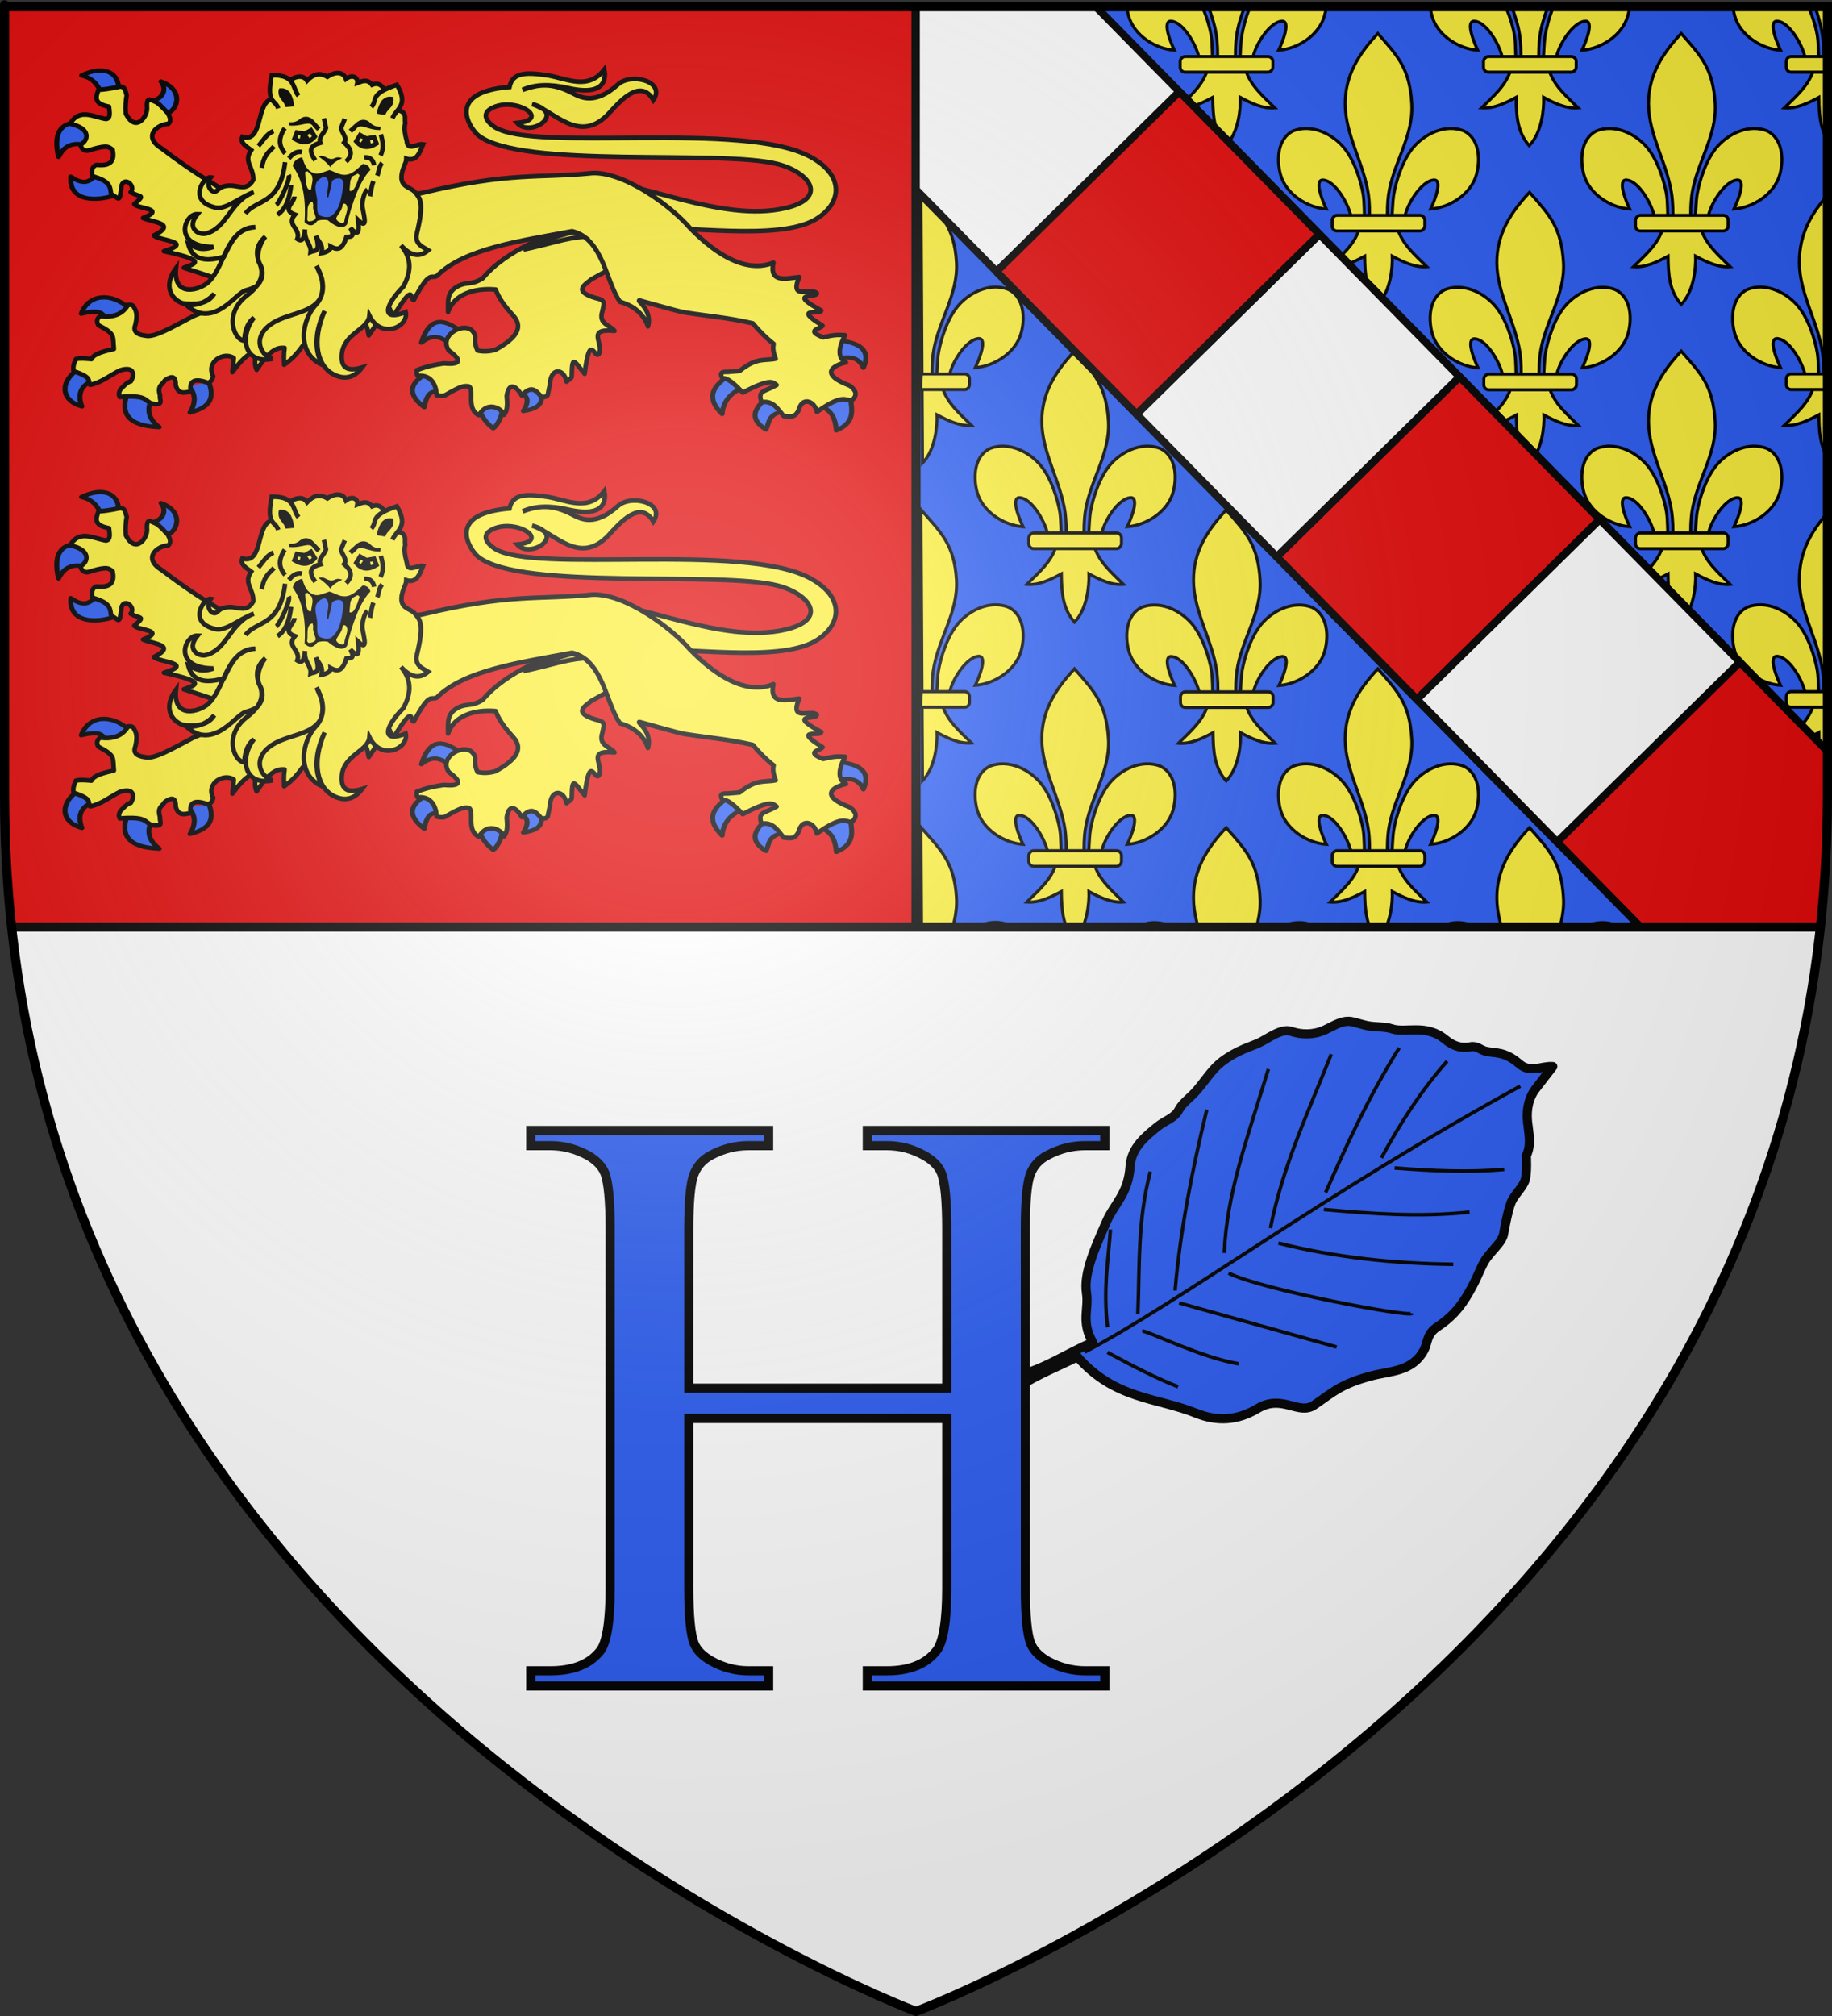 <?xml version="1.0" encoding="UTF-8" standalone="no"?>
<svg
   xmlns:dc="http://purl.org/dc/elements/1.1/"
   xmlns:cc="http://creativecommons.org/ns#"
   xmlns:rdf="http://www.w3.org/1999/02/22-rdf-syntax-ns#"
   xmlns:svg="http://www.w3.org/2000/svg"
   xmlns="http://www.w3.org/2000/svg"
   xmlns:xlink="http://www.w3.org/1999/xlink"
   xmlns:sodipodi="http://sodipodi.sourceforge.net/DTD/sodipodi-0.dtd"
   xmlns:inkscape="http://www.inkscape.org/namespaces/inkscape"
   height="660"
   width="600"
   version="1.0"
   id="svg2"
   sodipodi:version="0.32"
   inkscape:version="0.46"
   sodipodi:docname="Blason ville fr Hébécourt (Eure).svg"
   sodipodi:docbase="D:\Mes documents\Renaud-Notre Lapin"
   inkscape:export-filename="/Users/olivier/Desktop/Blason Rouge/Blason_Vide_3D.png"
   inkscape:export-xdpi="144"
   inkscape:export-ydpi="144"
   inkscape:output_extension="org.inkscape.output.svg.inkscape">
  <rect width="100%" height="100%" fill="#333333" stroke="none"/>
  <sodipodi:namedview
     inkscape:window-height="975"
     inkscape:window-width="1280"
     inkscape:pageshadow="2"
     inkscape:pageopacity="0.0"
     guidetolerance="10.0"
     gridtolerance="10.0"
     objecttolerance="10.0"
     borderopacity="1.0"
     bordercolor="#666666"
     pagecolor="#ffffff"
     id="base"
     showgrid="false"
     height="660px"
     inkscape:zoom="1.1590904"
     inkscape:cx="300.00013"
     inkscape:cy="330.00014"
     inkscape:window-x="-4"
     inkscape:window-y="-4"
     inkscape:current-layer="layer3"
     inkscape:object-nodes="true"
     inkscape:object-paths="false" />
  <desc
     id="desc4">Flag of Canton of Valais (Wallis)</desc>
  <defs
     id="defs6">
    <linearGradient
       id="linearGradient2893">
      <stop
         style="stop-color:white;stop-opacity:0.314;"
         offset="0"
         id="stop2895" />
      <stop
         id="stop2897"
         offset="0.19"
         style="stop-color:white;stop-opacity:0.251;" />
      <stop
         style="stop-color:#6b6b6b;stop-opacity:0.125;"
         offset="0.6"
         id="stop2901" />
      <stop
         style="stop-color:black;stop-opacity:0.125;"
         offset="1"
         id="stop2899" />
    </linearGradient>
    <radialGradient
       inkscape:collect="always"
       xlink:href="#linearGradient2893"
       id="radialGradient3163"
       gradientUnits="userSpaceOnUse"
       gradientTransform="matrix(1.353,0,0,1.349,-77.629,-85.747)"
       cx="221.445"
       cy="226.331"
       fx="221.445"
       fy="226.331"
       r="300" />
    <g
       id="s-4">
      <g
         id="c-6">
        <path
           transform="matrix(0.951,0.309,-0.309,0.951,0,-1)"
           d="M 0,0 L 0,1 L 0.5,1 L 0,0 z"
           id="t-0" />
        <use
           height="540"
           width="810"
           y="0"
           x="0"
           id="use2144-7"
           transform="scale(-1,1)"
           xlink:href="#t-0" />
      </g>
      <g
         id="a-1">
        <use
           height="540"
           width="810"
           y="0"
           x="0"
           id="use2147-7"
           transform="matrix(0.309,0.951,-0.951,0.309,0,0)"
           xlink:href="#c-6" />
        <use
           height="540"
           width="810"
           y="0"
           x="0"
           id="use2149-7"
           transform="matrix(-0.809,0.588,-0.588,-0.809,0,0)"
           xlink:href="#c-6" />
      </g>
      <use
         height="540"
         width="810"
         y="0"
         x="0"
         id="use2151-7"
         transform="scale(-1,1)"
         xlink:href="#a-1" />
    </g>
    <g
       id="f">
      <rect
         id="rect1964"
         style="fill:#28166f"
         y="-30"
         x="-50"
         height="60"
         width="100" />
      <g
         id="g1966"
         style="fill:#ffffff"
         transform="translate(0,-20)">
        <path
           id="path1968"
           d="M -1.212,27.818 C -1.212,22.175 -2.091,20.471 -4.542,13.98 C -5.709,10.888 -5.024,7.103 -2.858,3.601 C -2.082,2.346 -1.114,1.214 0,0 C 1.114,1.214 2.082,2.346 2.858,3.601 C 5.024,7.103 5.709,10.888 4.542,13.98 C 2.091,20.471 1.212,22.175 1.212,27.818 L -1.212,27.818 z" />
        <path
           id="rwi"
           d="M 2.922,27.672 C 2.922,21.721 5.239,17.829 8.501,16.66 C 9.949,16.141 11.808,16.387 13.519,18.107 C 15.638,20.236 16.255,26.1 10.036,27.228 C 10.694,26.272 10.655,24.147 9.322,23.441 C 8.331,22.916 7.209,23.188 6.646,23.564 C 5.822,24.116 4.917,25.67 4.967,27.672 L 2.922,27.672 z" />
        <path
           id="path1971"
           d="M 1.777,30.183 C 1.79,32.191 2.795,33.518 4.516,34.257 C 4.295,34.955 3.257,36.378 1.831,36.281 C 1.55,37.787 1.282,38.632 0,40 C -1.282,38.632 -1.55,37.787 -1.831,36.281 C -3.257,36.378 -4.295,34.955 -4.516,34.257 C -2.795,33.518 -1.79,32.191 -1.777,30.183 L 1.777,30.183 z" />
        <use
           xlink:href="#rwi"
           height="400"
           width="800"
           y="0"
           x="0"
           id="use1973"
           transform="scale(-1,1)" />
        <rect
           id="rect1975"
           y="27.331"
           x="-7.923"
           height="3.218"
           width="15.846" />
      </g>
    </g>
    <g
       id="s">
      <g
         id="c">
        <path
           transform="matrix(0.951,0.309,-0.309,0.951,0,-1)"
           d="M 0,0 L 0,1 L 0.5,1 L 0,0 z"
           id="t" />
        <use
           height="540"
           width="810"
           y="0"
           x="0"
           id="use2144"
           transform="scale(-1,1)"
           xlink:href="#t" />
      </g>
      <g
         id="a">
        <use
           height="540"
           width="810"
           y="0"
           x="0"
           id="use2147"
           transform="matrix(0.309,0.951,-0.951,0.309,0,0)"
           xlink:href="#c" />
        <use
           height="540"
           width="810"
           y="0"
           x="0"
           id="use2149"
           transform="matrix(-0.809,0.588,-0.588,-0.809,0,0)"
           xlink:href="#c" />
      </g>
      <use
         height="540"
         width="810"
         y="0"
         x="0"
         id="use2151"
         transform="scale(-1,1)"
         xlink:href="#a" />
    </g>
    <g
       id="s-5">
      <g
         id="c-7">
        <path
           transform="matrix(0.951,0.309,-0.309,0.951,0,-1)"
           d="M 0,0 L 0,1 L 0.5,1 L 0,0 z"
           id="t-6" />
        <use
           height="540"
           width="810"
           y="0"
           x="0"
           id="use2144-1"
           transform="scale(-1,1)"
           xlink:href="#t-6" />
      </g>
      <g
         id="a-8">
        <use
           height="540"
           width="810"
           y="0"
           x="0"
           id="use2147-9"
           transform="matrix(0.309,0.951,-0.951,0.309,0,0)"
           xlink:href="#c-7" />
        <use
           height="540"
           width="810"
           y="0"
           x="0"
           id="use2149-2"
           transform="matrix(-0.809,0.588,-0.588,-0.809,0,0)"
           xlink:href="#c-7" />
      </g>
      <use
         height="540"
         width="810"
         y="0"
         x="0"
         id="use2151-79"
         transform="scale(-1,1)"
         xlink:href="#a-8" />
    </g>
    <radialGradient
       inkscape:collect="always"
       xlink:href="#linearGradient2893"
       id="radialGradient14227"
       gradientUnits="userSpaceOnUse"
       gradientTransform="matrix(1.353,0,0,1.349,-77.629,-85.747)"
       cx="221.445"
       cy="226.331"
       fx="221.445"
       fy="226.331"
       r="300" />
  </defs>
  <g
     inkscape:groupmode="layer"
     id="layer3"
     inkscape:label="Fond écu"
     style="display:inline">
    <g
       id="g3714"
       transform="translate(212.95,-619.159)" />
    <g
       id="layer9"
       inkscape:label="Fond d'écu"
       transform="translate(212.95,-619.159)">
      <g
         transform="matrix(2,0,0,2,-732.892,-1853.188)"
         inkscape:label="Meubles"
         id="g2807" />
      <g
         transform="matrix(2,0,0,2,1696.976,-413.55)"
         inkscape:label="Meubles"
         id="g4626" />
      <g
         id="g5271"
         inkscape:label="Meubles"
         transform="matrix(2,0,0,2,-732.892,-453.188)" />
      <g
         id="g5273"
         inkscape:label="Reflet final"
         transform="matrix(2,0,0,2,-732.892,-453.188)" />
      <g
         id="g5275"
         inkscape:label="Contour final"
         transform="matrix(2,0,0,2,-732.892,-453.188)" />
    </g>
    <g
       id="layer6"
       inkscape:label="Reflet final"
       transform="translate(212.95,-619.159)" />
    <g
       id="layer5"
       inkscape:label="Contour final"
       transform="translate(212.95,-619.159)" />
    <path
       style="opacity:1;fill:#e20909;fill-opacity:1;stroke:none;stroke-width:3;stroke-linejoin:round;stroke-miterlimit:4;stroke-dasharray:none;stroke-opacity:1"
       d="M 1.5 2.188 L 1.5 260.719 C 1.5 275.434 2.305 289.694 3.812 303.5 L 300 303.5 L 300 2.188 L 1.5 2.188 z "
       id="rect2821" />
    <path
       id="path2832"
       d="M 598.5,2.187 L 598.5,260.719 C 598.5,275.434 597.695,289.694 596.188,303.5 L 300,303.5 L 300,2.187 L 598.5,2.187 z"
       style="opacity:1;fill:#2b5df2;fill-opacity:1;stroke:none;stroke-width:3;stroke-linejoin:round;stroke-miterlimit:4;stroke-dasharray:none;stroke-opacity:1" />
    <g
       id="g14635">
      <path
         sodipodi:nodetypes="cssssccscsscccccc"
         id="path3875"
         d="M 308.194,2.115 C 307.018,5.298 305.966,8.414 305.486,11.787 C 305.208,13.739 304.97,17.723 305.221,19.338 C 305.407,20.535 305.978,24.19 306.602,19.667 C 306.73,18.737 306.822,14.07 307.216,11.7 C 307.634,9.179 308.591,5.542 310.107,2.115 L 334.857,2.115 C 334.74,3.18 334.533,4.315 334.254,5.288 C 332.438,11.629 325.497,16.017 319.274,16.447 C 320.507,13.905 323.458,6.65 320.257,6.938 C 316.552,7.271 312.12,13.843 310.966,18.351 C 310.531,20.049 310.707,22.685 308.38,22.576 C 309.915,27.98 314.245,31.556 318.039,35.328 C 314.084,35.671 310.171,33.73 306.721,31.882 C 306.866,35.587 305.677,43.413 301.5,47.687 L 301.756,2.115 L 308.194,2.115 z"
         style="fill:#fcef3c;fill-opacity:1;fill-rule:evenodd;stroke:#000000;stroke-opacity:1" />
      <path
         style="fill:#fcef3c;fill-opacity:1;fill-rule:evenodd;stroke:#000000;stroke-opacity:1"
         d="M 315.819,18.507 L 301.614,18.507 L 301.614,23.625 L 315.819,23.625 C 316.686,23.625 317.384,22.897 317.384,21.994 L 317.384,20.138 C 317.384,19.234 316.686,18.507 315.819,18.507 L 315.819,18.507 z"
         id="rect3877"
         sodipodi:nodetypes="ccccccc" />
    </g>
    <g
       id="g14623">
      <path
         sodipodi:nodetypes="cssssccscsscccccccsscsccsssscc"
         id="path6749"
         d="M 407.497,2.528 C 406.396,5.55 405.427,8.59 404.972,11.787 C 404.694,13.739 404.456,17.723 404.707,19.338 C 404.893,20.535 405.464,24.19 406.088,19.667 C 406.216,18.737 406.308,14.07 406.702,11.7 C 407.094,9.337 407.959,5.76 409.314,2.528 L 434.339,2.528 C 434.222,3.582 434.016,4.325 433.74,5.288 C 431.924,11.629 424.983,16.017 418.76,16.447 C 419.993,13.905 422.944,6.65 419.743,6.938 C 416.038,7.271 411.606,13.843 410.452,18.351 C 410.017,20.049 410.193,22.685 407.866,22.576 C 409.4,27.98 413.731,31.556 417.525,35.328 C 413.57,35.671 409.657,33.73 406.206,31.882 C 406.352,35.587 405.662,43.413 401.485,47.687 C 397.607,43.286 397.255,37.919 397.182,31.882 C 393.731,33.73 389.818,35.671 385.863,35.328 C 389.657,31.556 393.988,27.98 395.522,22.576 C 393.195,22.685 393.055,20.214 392.621,18.516 C 391.467,14.008 387.35,7.271 383.645,6.938 C 380.444,6.65 383.395,13.905 384.628,16.447 C 378.406,16.017 371.464,11.629 369.648,5.288 C 369.397,4.413 369.204,3.482 369.083,2.528 L 393.894,2.528 C 395.353,5.89 396.277,9.234 396.687,11.7 C 397.08,14.07 397.014,18.408 397.143,19.338 C 397.767,23.861 398.496,20.535 398.681,19.338 C 398.932,17.723 398.694,13.739 398.416,11.787 C 397.946,8.481 396.992,5.689 395.913,2.528 L 407.497,2.528 L 407.497,2.528 z"
         style="fill:#fcef3c;fill-opacity:1;fill-rule:evenodd;stroke:#000000;stroke-opacity:1" />
      <rect
         transform="scale(-1,1)"
         ry="1.631"
         y="18.507"
         x="-416.87"
         height="5.118"
         width="30.351"
         id="rect6751"
         style="fill:#fcef3c;fill-opacity:1;fill-rule:evenodd;stroke:#000000;stroke-opacity:1"
         rx="1.565" />
    </g>
    <g
       id="g14599"
       transform="translate(-400,0)">
      <path
         sodipodi:nodetypes="csssssscscsscccccccsscscssssssc"
         id="path3863"
         d="M 751.908,10.964 C 758.483,18.373 762.349,22.458 763.024,33.954 C 763.65,44.592 756.859,53.486 755.395,63.776 C 755.117,65.727 754.879,69.711 755.13,71.327 C 755.316,72.523 755.887,76.179 756.511,71.656 C 756.639,70.726 756.731,66.058 757.124,63.689 C 757.841,59.37 760.137,51.777 764.119,47.571 C 768.1,43.366 774.409,40.638 780.034,42.838 C 785.132,45.29 785.613,52.213 784.163,57.276 C 782.347,63.617 775.406,68.006 769.183,68.436 C 770.416,65.894 773.367,58.639 770.166,58.927 C 766.461,59.26 762.029,65.832 760.875,70.34 C 760.44,72.037 760.616,74.673 758.289,74.565 C 759.823,79.968 764.154,83.544 767.948,87.316 C 763.993,87.659 760.08,85.719 756.629,83.87 C 756.775,87.575 756.085,95.402 751.908,99.675 C 748.03,95.275 747.677,89.908 747.605,83.87 C 744.154,85.719 740.241,87.659 736.286,87.316 C 740.08,83.544 744.411,79.968 745.945,74.565 C 743.618,74.673 743.478,72.202 743.044,70.504 C 741.89,65.996 737.773,59.26 734.068,58.927 C 730.867,58.639 733.818,65.894 735.051,68.436 C 728.828,68.006 721.887,63.617 720.071,57.276 C 718.621,52.213 719.102,45.29 724.2,42.838 C 729.825,40.638 736.134,43.366 740.115,47.571 C 744.097,51.777 746.393,59.37 747.11,63.689 C 747.503,66.058 747.437,70.397 747.565,71.327 C 748.189,75.85 748.918,72.523 749.104,71.327 C 749.355,69.711 749.117,65.727 748.839,63.776 C 747.375,53.486 741.227,44.23 741.209,33.954 C 741.194,24.675 745.669,17.614 751.908,10.964 L 751.908,10.964 z"
         style="fill:#fcef3c;fill-opacity:1;fill-rule:evenodd;stroke:#000000;stroke-opacity:1" />
      <rect
         transform="scale(-1,1)"
         ry="1.631"
         y="70.495"
         x="-767.293"
         height="5.118"
         width="30.351"
         id="rect3865"
         style="fill:#fcef3c;fill-opacity:1;fill-rule:evenodd;stroke:#000000;stroke-opacity:1"
         rx="1.565" />
    </g>
    <g
       id="g14641">
      <path
         style="fill:#fcef3c;fill-opacity:1;fill-rule:evenodd;stroke:#000000;stroke-opacity:1"
         d="M 301.635,62.889 C 308.211,70.298 312.576,74.384 313.251,85.879 C 313.876,96.518 307.085,105.412 305.621,115.701 C 305.344,117.653 305.106,121.637 305.356,123.252 C 305.542,124.449 306.113,128.104 306.737,123.581 C 306.866,122.651 306.958,117.984 307.351,115.614 C 308.068,111.296 310.363,103.703 314.346,99.496 C 318.327,95.291 324.635,92.564 330.261,94.763 C 335.358,97.215 335.84,104.139 334.39,109.202 C 332.573,115.543 325.632,119.931 319.409,120.361 C 320.642,117.819 323.594,110.564 320.393,110.852 C 316.687,111.185 312.255,117.757 311.101,122.265 C 310.667,123.963 310.842,126.599 308.516,126.49 C 310.05,131.894 314.381,135.47 318.175,139.242 C 314.22,139.584 310.307,137.644 306.856,135.796 C 307.002,139.501 306.312,147.327 302.134,151.601 L 301.635,62.889 z"
         id="path7291"
         sodipodi:nodetypes="csssssscscssccccc" />
      <path
         style="fill:#fcef3c;fill-opacity:1;fill-rule:evenodd;stroke:#000000;stroke-opacity:1"
         d="M 315.954,122.421 L 301.75,122.421 L 301.5,127.539 L 315.954,127.539 C 316.821,127.539 317.519,126.811 317.519,125.908 L 317.519,124.052 C 317.519,123.148 316.821,122.421 315.954,122.421 L 315.954,122.421 z"
         id="rect7293"
         sodipodi:nodetypes="ccccccc" />
    </g>
    <path
       sodipodi:nodetypes="cccccsscsccsssscc"
       id="path7039-2"
       d="M 600,1.971 L 600,47.687 C 596.122,43.286 595.77,37.919 595.697,31.882 C 592.246,33.73 588.333,35.671 584.378,35.328 C 588.172,31.556 592.503,27.98 594.037,22.576 C 591.71,22.685 591.57,20.214 591.136,18.516 C 589.982,14.008 585.865,7.271 582.16,6.938 C 578.959,6.65 581.911,13.905 583.144,16.447 C 576.921,16.017 569.98,11.629 568.163,5.288 C 567.886,4.319 567.679,3.282 567.562,2.221 L 592.189,2.103 C 593.776,5.609 594.772,9.113 595.202,11.7 C 595.595,14.07 595.529,18.408 595.658,19.338 C 596.282,23.861 597.011,20.535 597.196,19.338 C 597.447,17.723 597.209,13.739 596.931,11.787 C 596.463,8.492 595.513,5.303 594.439,2.152 L 600,1.971 L 600,1.971 z"
       style="fill:#fcef3c;fill-opacity:1;fill-rule:evenodd;stroke:#000000;stroke-opacity:1" />
    <path
       sodipodi:nodetypes="ccccccc"
       id="rect7041"
       d="M 599.167,18.507 L 586.598,18.507 C 585.731,18.507 585.034,19.234 585.034,20.138 L 585.034,21.994 C 585.034,22.897 585.731,23.625 586.598,23.625 L 599.167,23.625 L 599.167,18.507 L 599.167,18.507 z"
       style="fill:#fcef3c;fill-opacity:1;fill-rule:evenodd;stroke:#000000;stroke-opacity:1" />
    <path
       style="fill:#fcef3c;fill-opacity:1;fill-rule:evenodd;stroke:#000000;stroke-opacity:1"
       d="M 599.501,62.889 L 599.849,124.737 C 599.942,66.836 599.611,151.176 598.888,150.178 C 596.051,146.062 595.762,141.197 595.697,135.796 C 592.246,137.644 588.333,139.584 584.378,139.242 C 588.172,135.47 592.503,131.894 594.037,126.49 C 591.71,126.599 591.57,124.127 591.136,122.43 C 589.982,117.922 585.865,111.185 582.16,110.852 C 578.959,110.564 581.91,117.819 583.144,120.361 C 576.921,119.931 569.979,115.543 568.163,109.202 C 566.713,104.139 567.195,97.215 572.292,94.763 C 577.918,92.564 584.226,95.291 588.207,99.496 C 592.189,103.703 594.485,111.296 595.202,115.614 C 595.595,117.984 595.529,122.322 595.658,123.252 C 596.282,127.775 597.011,124.449 597.196,123.252 C 597.447,121.637 597.209,117.653 596.931,115.701 C 595.468,105.412 589.319,96.156 589.302,85.879 C 589.286,76.6 593.262,69.54 599.501,62.889 L 599.501,62.889 z"
       id="path7061"
       sodipodi:nodetypes="ccccccsscscssssssc" />
    <path
       sodipodi:nodetypes="ccccccc"
       id="rect7063"
       d="M 599.167,122.421 L 586.598,122.421 C 585.731,122.421 585.034,123.148 585.034,124.052 L 585.034,125.908 C 585.034,126.811 585.731,127.539 586.598,127.539 L 599.416,127.539 L 599.167,122.421 z"
       style="fill:#fcef3c;fill-opacity:1;fill-rule:evenodd;stroke:#000000;stroke-opacity:1" />
    <use
       x="0"
       y="0"
       xlink:href="#g14599"
       id="use14605"
       width="600"
       height="660"
       transform="translate(99.351,0)" />
    <use
       x="0"
       y="0"
       xlink:href="#g14599"
       id="use14607"
       width="600"
       height="660"
       transform="translate(198.702,0)" />
    <use
       x="0"
       y="0"
       xlink:href="#g14599"
       id="use14609"
       transform="translate(0,104)"
       width="600"
       height="660" />
    <use
       x="0"
       y="0"
       xlink:href="#use14605"
       id="use14611"
       transform="translate(0,104)"
       width="600"
       height="660" />
    <use
       x="0"
       y="0"
       xlink:href="#use14607"
       id="use14613"
       transform="translate(0,104)"
       width="600"
       height="660" />
    <use
       x="0"
       y="0"
       xlink:href="#use14609"
       id="use14615"
       transform="translate(0,104)"
       width="600"
       height="660" />
    <use
       x="0"
       y="0"
       xlink:href="#use14611"
       id="use14617"
       transform="translate(0,104)"
       width="600"
       height="660" />
    <use
       x="0"
       y="0"
       xlink:href="#g14623"
       id="use14631"
       transform="translate(99.351,0)"
       width="600"
       height="660" />
    <use
       x="0"
       y="0"
       xlink:href="#g14641"
       id="use14645"
       transform="translate(0,104)"
       width="600"
       height="660" />
    <use
       x="0"
       y="0"
       xlink:href="#g14641"
       id="use14647"
       transform="translate(0,208)"
       width="600"
       height="660" />
    <use
       x="0"
       y="0"
       xlink:href="#g14599"
       id="use14649"
       transform="translate(49.675,52)"
       width="600"
       height="660" />
    <use
       x="0"
       y="0"
       xlink:href="#use14605"
       id="use14651"
       transform="translate(49.675,52)"
       width="600"
       height="660" />
    <use
       x="0"
       y="0"
       xlink:href="#use14649"
       id="use14653"
       transform="translate(0,104)"
       width="600"
       height="660" />
    <use
       x="0"
       y="0"
       xlink:href="#use14651"
       id="use14655"
       transform="translate(0,104)"
       width="600"
       height="660" />
    <use
       x="0"
       y="0"
       xlink:href="#use14653"
       id="use14657"
       transform="translate(0,104)"
       width="600"
       height="660" />
    <use
       x="0"
       y="0"
       xlink:href="#use14655"
       id="use14659"
       transform="translate(0,104)"
       width="600"
       height="660" />
    <path
       sodipodi:nodetypes="ccccccsscscssssssc"
       id="path14663"
       d="M 599.501,166.889 L 599.849,228.737 C 599.942,170.836 599.611,255.176 598.888,254.178 C 596.051,250.062 595.762,245.197 595.697,239.796 C 592.246,241.644 588.333,243.584 584.378,243.242 C 588.172,239.47 592.503,235.894 594.037,230.49 C 591.71,230.599 591.57,228.127 591.136,226.43 C 589.982,221.922 585.865,215.185 582.16,214.852 C 578.959,214.564 581.91,221.819 583.144,224.361 C 576.921,223.931 569.979,219.543 568.163,213.202 C 566.713,208.139 567.195,201.215 572.292,198.763 C 577.918,196.564 584.226,199.291 588.207,203.496 C 592.189,207.703 594.485,215.296 595.202,219.614 C 595.595,221.984 595.529,226.322 595.658,227.252 C 596.282,231.775 597.011,228.449 597.196,227.252 C 597.447,225.637 597.209,221.653 596.931,219.701 C 595.468,209.412 589.319,200.156 589.302,189.879 C 589.286,180.6 593.262,173.54 599.501,166.889 L 599.501,166.889 z"
       style="fill:#fcef3c;fill-opacity:1;fill-rule:evenodd;stroke:#000000;stroke-opacity:1" />
    <path
       style="fill:#fcef3c;fill-opacity:1;fill-rule:evenodd;stroke:#000000;stroke-opacity:1"
       d="M 599.167,226.421 L 586.598,226.421 C 585.731,226.421 585.034,227.148 585.034,228.052 L 585.034,229.908 C 585.034,230.811 585.731,231.539 586.598,231.539 L 599.416,231.539 L 599.167,226.421 z"
       id="path14665"
       sodipodi:nodetypes="ccccccc" />
    <rect
       y="298.5"
       x="-303.5"
       height="3"
       width="301.529"
       id="rect2836"
       style="opacity:1;fill:#000000;fill-opacity:1;stroke:none;stroke-width:3;stroke-linejoin:round;stroke-miterlimit:4;stroke-dasharray:none;stroke-opacity:1"
       transform="matrix(0,-1,1,0,0,0)" />
    <path
       style="opacity:1;fill:#e20909;fill-opacity:1;stroke:#000000;stroke-width:2.5;stroke-linejoin:round;stroke-miterlimit:4;stroke-dasharray:none;stroke-opacity:1"
       d="M 478.031,123.375 L 418.156,182.281 L 537.312,303.5 L 596.156,303.5 L 596.188,303.469 C 597.693,289.673 598.5,275.423 598.5,260.719 L 598.5,245.938 L 478.031,123.375 z"
       id="path6658" />
    <path
       style="opacity:1;fill:#ffffff;fill-opacity:1;stroke:#000000;stroke-width:2.5;stroke-linejoin:round;stroke-miterlimit:4;stroke-dasharray:none;stroke-opacity:1"
       d="M 300,2.188 L 300,62.094 L 418.156,182.281 L 478.031,123.375 L 358.906,2.188 L 300,2.188 z"
       id="path5854" />
    <path
       style="opacity:1;fill:#e20909;fill-opacity:1;stroke:#000000;stroke-width:2.5;stroke-linejoin:round;stroke-miterlimit:4;stroke-dasharray:none;stroke-opacity:1"
       d="M 478.031,123.375 L 418.156,182.281 L 464.062,228.969 L 523.937,170.062 L 478.031,123.375 z"
       id="path6650" />
    <path
       style="opacity:1;fill:#ffffff;fill-opacity:1;stroke:#000000;stroke-width:2.5;stroke-linejoin:round;stroke-miterlimit:4;stroke-dasharray:none;stroke-opacity:1"
       d="M 432.125,76.688 L 372.25,135.594 L 418.156,182.281 L 478.031,123.375 L 432.125,76.688 z"
       id="path6652" />
    <path
       id="path6654"
       d="M 386.219,30 L 326.344,88.906 L 372.25,135.594 L 432.125,76.688 L 386.219,30 z"
       style="opacity:1;fill:#e20909;fill-opacity:1;stroke:#000000;stroke-width:2.5;stroke-linejoin:round;stroke-miterlimit:4;stroke-dasharray:none;stroke-opacity:1" />
    <path
       id="path6656"
       d="M 523.937,170.062 L 464.062,228.969 L 509.969,275.656 L 569.844,216.75 L 523.937,170.062 z"
       style="opacity:1;fill:#ffffff;fill-opacity:1;stroke:#000000;stroke-width:2.5;stroke-linejoin:round;stroke-miterlimit:4;stroke-dasharray:none;stroke-opacity:1" />
    <g
       style="stroke:none;display:inline"
       id="g18171"
       transform="matrix(0.223,0,0,0.233,412.219,544.288)">
      <path
         sodipodi:nodetypes="csssssscscsscccccccsscscssssssc"
         id="path18173"
         d="M -48.097,-730.047 C -18.635,-698.201 -1.311,-680.639 1.716,-631.226 C 4.517,-585.498 -25.913,-547.267 -32.472,-503.038 C -33.716,-494.649 -34.783,-477.525 -33.659,-470.58 C -32.827,-465.437 -30.267,-449.725 -27.472,-469.166 C -26.897,-473.165 -26.485,-493.226 -24.722,-503.413 C -21.51,-521.974 -11.224,-554.612 6.622,-572.694 C 24.46,-590.769 52.726,-602.493 77.934,-593.038 C 100.774,-582.5 102.933,-552.738 96.434,-530.976 C 88.296,-503.72 57.193,-484.855 29.309,-483.007 C 34.835,-493.933 48.059,-525.12 33.716,-523.882 C 17.113,-522.449 -2.747,-494.201 -7.917,-474.823 C -9.864,-467.525 -9.078,-456.195 -19.503,-456.663 C -12.628,-433.435 6.777,-418.065 23.778,-401.851 C 6.056,-400.377 -11.477,-408.718 -26.941,-416.663 C -26.287,-400.738 -29.378,-367.096 -48.097,-348.726 C -65.472,-367.642 -67.053,-390.712 -67.378,-416.663 C -82.841,-408.718 -100.374,-400.377 -118.097,-401.851 C -101.096,-418.065 -81.69,-433.435 -74.816,-456.663 C -85.241,-456.195 -85.868,-466.818 -87.816,-474.116 C -92.986,-493.493 -111.432,-522.449 -128.034,-523.882 C -142.378,-525.12 -129.153,-493.933 -123.628,-483.007 C -151.512,-484.855 -182.614,-503.72 -190.753,-530.976 C -197.252,-552.738 -195.093,-582.5 -172.253,-593.038 C -147.045,-602.493 -118.779,-590.769 -100.941,-572.694 C -83.095,-554.612 -72.809,-521.974 -69.597,-503.413 C -67.834,-493.226 -68.129,-474.579 -67.554,-470.58 C -64.758,-451.139 -61.492,-465.437 -60.659,-470.58 C -59.535,-477.525 -60.603,-494.649 -61.847,-503.038 C -68.406,-547.267 -95.956,-587.053 -96.034,-631.226 C -96.104,-671.112 -76.051,-701.46 -48.097,-730.047 L -48.097,-730.047 z"
         style="fill:#fcef3c;fill-opacity:1;fill-rule:evenodd;stroke:none" />
      <rect
         transform="scale(-1,1)"
         ry="7.012"
         y="-474.154"
         x="-20.841"
         height="22"
         width="136"
         id="rect18175"
         style="fill:#fcef3c;fill-opacity:1;fill-rule:evenodd;stroke:none"
         rx="7.012" />
    </g>
    <rect
       style="fill:#ffffff;fill-opacity:1;fill-rule:evenodd;stroke:#000000;stroke-width:2;stroke-linecap:round;stroke-linejoin:round;stroke-miterlimit:4;stroke-dasharray:none;stroke-dashoffset:0;stroke-opacity:1"
       id="rect12745"
       width="2"
       height="0"
       x="-425.174"
       y="-67.622" />
    <g
       transform="translate(-1377.857,-186.53)"
       inkscape:label="Meubles"
       id="layer4-6" />
    <g
       transform="matrix(0.9,0,0,0.9,-790.729,189.926)"
       inkscape:label="Meubles"
       id="layer4-60" />
    <g
       transform="matrix(0.9,0,0,0.9,-790.729,189.926)"
       inkscape:label="Reflet final"
       id="layer2-6" />
    <g
       transform="matrix(0.9,0,0,0.9,-790.729,189.926)"
       inkscape:label="Contour final"
       id="layer1-6" />
    <g
       transform="matrix(-1,0,0,1,-551.487,-5.882)"
       inkscape:label="Meubles"
       id="g3400" />
    <g
       id="g3852"
       inkscape:label="Meubles"
       transform="matrix(-1,0,0,1,-827.418,-721.448)" />
    <g
       id="g3854"
       inkscape:label="Meubles"
       transform="matrix(-1,0,0,1,-2042.352,-1.629)" />
    <g
       transform="translate(-2066.126,-729.448)"
       inkscape:label="Meubles"
       id="g2807-6" />
    <g
       transform="translate(-851.191,-9.629)"
       inkscape:label="Meubles"
       id="g4626-0" />
    <path
       style="fill:#ffffff;fill-opacity:1;fill-rule:evenodd;stroke:none;stroke-width:1px;stroke-linecap:butt;stroke-linejoin:miter;stroke-opacity:1"
       d="M 3.812,303.5 C 31.491,557.467 300,658.5 300,658.5 C 300,658.5 568.509,557.467 596.188,303.5 L 3.812,303.5 z"
       id="path14752"
       sodipodi:nodetypes="cccc" />
    <rect
       style="opacity:1;fill:#000000;fill-opacity:1;stroke:none;stroke-width:3;stroke-linejoin:round;stroke-miterlimit:4;stroke-dasharray:none;stroke-opacity:1"
       id="rect2834"
       width="593.569"
       height="3"
       x="3.812"
       y="302" />
  </g>
  <g
     inkscape:groupmode="layer"
     id="layer4"
     inkscape:label="Meubles">
    <g
       style="display:inline"
       id="g2942"
       transform="matrix(1,-0.578,-0.578,-1,-584.265,1555.872)">
      <path
         sodipodi:nodetypes="csssssssssssssscssssssssssssssssscccc"
         id="path2910"
         d="M 1184.091,427.283 C 1187.223,411.462 1197.724,406.183 1205.278,396.527 C 1209.126,391.608 1214.189,388.903 1220.998,389.009 C 1229.152,389.136 1230.037,381.45 1235.35,381.833 C 1241.691,382.289 1244.857,383.276 1253.804,380.807 C 1259.005,379.372 1264.236,376.053 1270.207,379.782 C 1272.071,380.946 1273.005,383.34 1276.7,383.541 C 1283.075,383.889 1287.187,386.171 1290.71,388.325 C 1294.418,390.593 1296.472,392.564 1298.57,393.451 C 1301.965,394.887 1304.482,395.177 1306.088,396.869 C 1306.088,396.869 1310.326,401.997 1312.581,403.703 C 1314.336,405.031 1317.449,405.635 1319.074,407.121 C 1320.606,408.521 1322.833,412.93 1322.833,412.93 C 1325.765,414.93 1326.599,418.124 1327.959,421.131 C 1329.52,424.584 1331.966,426.949 1334.452,427.966 L 1341.97,431.042 C 1339.35,432.864 1335.486,432.465 1334.11,436.509 C 1332.305,441.818 1329.368,442.608 1327.617,444.369 C 1326.568,445.425 1326.322,446.989 1324.529,447.586 C 1322.25,448.345 1320.476,450.037 1319.416,452.912 C 1316.938,459.635 1310.546,460.042 1307.797,463.164 C 1306.214,464.961 1303.638,465.956 1301.646,467.948 L 1299.254,470.34 C 1297.167,472.427 1294.046,472.092 1291.052,472.391 C 1287.705,472.724 1284.711,474.529 1282.71,476.833 C 1280.815,479.014 1276.139,478.311 1273.282,478.542 C 1270.582,478.76 1267.099,479.839 1261.664,479.225 C 1258.252,478.84 1255.225,477.192 1251.412,475.808 C 1248.515,474.757 1245.995,474.758 1243.894,473.416 C 1241.783,472.067 1239.167,472.835 1236.376,472.391 C 1232.094,471.709 1226.999,470.942 1224.073,466.581 C 1219.654,459.993 1214.888,459.635 1210.404,456.329 C 1204.207,451.762 1197.457,447.027 1195.368,441.635 C 1193.685,437.291 1189.95,435.46 1189.9,428.649 C 1181.699,429.675 1172.564,428.834 1165.296,431.725 L 1165.296,428.308 C 1172.717,428.544 1177.826,427.624 1184.091,427.283 z"
         style="opacity:1;fill:#2b5df2;fill-opacity:1;stroke:#000000;stroke-width:2.597;stroke-linejoin:round;stroke-miterlimit:4;stroke-dasharray:none;stroke-opacity:1" />
      <path
         sodipodi:nodetypes="cc"
         id="path2912"
         d="M 1186.543,427.403 C 1215.977,426.094 1268.359,432.316 1331.204,430.855"
         style="opacity:1;fill:none;fill-opacity:1;stroke:#000000;stroke-width:1;stroke-linejoin:round;stroke-miterlimit:4;stroke-dasharray:none;stroke-opacity:1" />
      <path
         sodipodi:nodetypes="cc"
         id="path2914"
         d="M 1234.864,431.905 C 1243.963,446.271 1256.821,456.796 1271.779,470.771"
         style="opacity:1;fill:none;fill-opacity:1;stroke:#000000;stroke-width:1;stroke-linejoin:round;stroke-miterlimit:4;stroke-dasharray:none;stroke-opacity:1" />
      <path
         sodipodi:nodetypes="cc"
         id="path2916"
         d="M 1250.92,469.571 C 1238.55,456.613 1227.036,443.41 1217.456,429.654"
         style="opacity:1;fill:none;fill-opacity:1;stroke:#000000;stroke-width:1;stroke-linejoin:round;stroke-miterlimit:4;stroke-dasharray:none;stroke-opacity:1" />
      <path
         sodipodi:nodetypes="cc"
         id="path2918"
         d="M 1205.001,429.204 C 1212.148,440.486 1218.139,452.201 1228.261,462.368"
         style="opacity:1;fill:none;fill-opacity:1;stroke:#000000;stroke-width:1;stroke-linejoin:round;stroke-miterlimit:4;stroke-dasharray:none;stroke-opacity:1" />
      <path
         sodipodi:nodetypes="cc"
         id="path2920"
         d="M 1249.72,431.455 C 1261.752,445.156 1275.809,454.807 1289.336,465.519"
         style="opacity:1;fill:none;fill-opacity:1;stroke:#000000;stroke-width:1;stroke-linejoin:round;stroke-miterlimit:4;stroke-dasharray:none;stroke-opacity:1" />
      <path
         sodipodi:nodetypes="cc"
         id="path2922"
         d="M 1306.894,457.416 C 1292.542,449.81 1280.314,441.143 1268.328,432.355"
         style="opacity:1;fill:none;fill-opacity:1;stroke:#000000;stroke-width:1;stroke-linejoin:round;stroke-miterlimit:4;stroke-dasharray:none;stroke-opacity:1" />
      <path
         sodipodi:nodetypes="cc"
         id="path2924"
         d="M 1316.798,447.362 C 1306.844,444.072 1296.889,439.042 1286.935,432.956"
         style="opacity:1;fill:none;fill-opacity:1;stroke:#000000;stroke-width:1;stroke-linejoin:round;stroke-miterlimit:4;stroke-dasharray:none;stroke-opacity:1" />
      <path
         sodipodi:nodetypes="cc"
         id="path2926"
         d="M 1288.736,428.604 C 1297.64,422.47 1306.543,416.841 1315.447,412.697"
         style="opacity:1;fill:none;fill-opacity:1;stroke:#000000;stroke-width:1;stroke-linejoin:round;stroke-miterlimit:4;stroke-dasharray:none;stroke-opacity:1" />
      <path
         sodipodi:nodetypes="cc"
         id="path2928"
         d="M 1265.476,428.454 C 1276.598,420.668 1287.803,412.964 1300.891,407.145"
         style="opacity:1;fill:none;fill-opacity:1;stroke:#000000;stroke-width:1;stroke-linejoin:round;stroke-miterlimit:4;stroke-dasharray:none;stroke-opacity:1" />
      <path
         sodipodi:nodetypes="cc"
         id="path2930"
         d="M 1249.57,426.653 C 1261.385,415.158 1274.872,405.336 1289.486,396.64"
         style="opacity:1;fill:none;fill-opacity:1;stroke:#000000;stroke-width:1;stroke-linejoin:round;stroke-miterlimit:4;stroke-dasharray:none;stroke-opacity:1" />
      <path
         sodipodi:nodetypes="cc"
         id="path2932"
         d="M 1233.063,426.353 C 1239.098,417.298 1271.56,389.505 1272.379,390.488"
         style="opacity:1;fill:none;fill-opacity:1;stroke:#000000;stroke-width:1;stroke-linejoin:round;stroke-miterlimit:4;stroke-dasharray:none;stroke-opacity:1" />
      <path
         id="path2934"
         d="M 1216.706,426.053 L 1249.12,392.889"
         style="opacity:1;fill:none;fill-opacity:1;stroke:#000000;stroke-width:1;stroke-linejoin:round;stroke-miterlimit:4;stroke-dasharray:none;stroke-opacity:1" />
      <path
         sodipodi:nodetypes="cc"
         id="path2936"
         d="M 1203.651,424.402 C 1205.121,423.581 1214.306,409.546 1222.709,402.643"
         style="opacity:1;fill:none;fill-opacity:1;stroke:#000000;stroke-width:1;stroke-linejoin:round;stroke-miterlimit:4;stroke-dasharray:none;stroke-opacity:1" />
      <path
         sodipodi:nodetypes="cc"
         id="path2938"
         d="M 1192.096,424.102 C 1196.247,417.327 1200.399,410.834 1204.551,405.644"
         style="opacity:1;fill:none;fill-opacity:1;stroke:#000000;stroke-width:1;stroke-linejoin:round;stroke-miterlimit:4;stroke-dasharray:none;stroke-opacity:1" />
      <path
         sodipodi:nodetypes="cc"
         id="path2940"
         d="M 1195.697,430.254 C 1199.948,440.213 1205.266,446.436 1210.253,453.814"
         style="opacity:1;fill:none;fill-opacity:1;stroke:#000000;stroke-width:1;stroke-linejoin:round;stroke-miterlimit:4;stroke-dasharray:none;stroke-opacity:1" />
    </g>
    <path
       style="font-size:274.658px;font-style:normal;font-variant:normal;font-weight:normal;font-stretch:normal;text-align:start;line-height:100%;writing-mode:lr-tb;text-anchor:start;fill:#2b5df2;fill-opacity:1;stroke:#000000;stroke-width:3;stroke-linecap:butt;stroke-linejoin:miter;stroke-opacity:1;display:inline;font-family:Times New Roman;-inkscape-font-specification:Times New Roman"
       d="M 225.582,454.455 L 310.071,454.455 L 310.071,402.421 C 310.071,393.122 309.49,386.998 308.328,384.047 C 307.434,381.812 305.556,379.89 302.695,378.281 C 298.851,376.135 294.783,375.062 290.491,375.062 L 284.054,375.062 L 284.054,370.1 L 361.838,370.1 L 361.838,375.062 L 355.401,375.062 C 351.109,375.062 347.041,376.09 343.197,378.147 C 340.336,379.577 338.391,381.745 337.363,384.651 C 336.335,387.557 335.82,393.48 335.821,402.421 L 335.821,519.767 C 335.82,528.976 336.402,535.056 337.564,538.006 C 338.458,540.241 340.291,542.164 343.063,543.773 C 346.996,545.919 351.109,546.992 355.401,546.992 L 361.838,546.992 L 361.838,551.954 L 284.054,551.954 L 284.054,546.992 L 290.491,546.992 C 297.912,546.992 303.321,544.801 306.719,540.42 C 308.954,537.559 310.071,530.675 310.071,519.767 L 310.071,464.38 L 225.582,464.38 L 225.582,519.767 C 225.582,528.976 226.163,535.056 227.325,538.006 C 228.219,540.241 230.097,542.164 232.958,543.773 C 236.802,545.919 240.87,546.992 245.162,546.992 L 251.733,546.992 L 251.733,551.954 L 173.815,551.954 L 173.815,546.992 L 180.253,546.992 C 187.763,546.992 193.217,544.801 196.614,540.42 C 198.76,537.559 199.833,530.675 199.833,519.767 L 199.833,402.421 C 199.833,393.122 199.252,386.998 198.089,384.047 C 197.195,381.812 195.362,379.89 192.591,378.281 C 188.657,376.135 184.544,375.062 180.253,375.062 L 173.815,375.062 L 173.815,370.1 L 251.733,370.1 L 251.733,375.062 L 245.162,375.062 C 240.87,375.062 236.802,376.09 232.958,378.147 C 230.186,379.577 228.264,381.745 227.191,384.651 C 226.118,387.557 225.582,393.48 225.582,402.421 L 225.582,454.455 z"
       id="text2838" />
    <g
       style="display:inline"
       id="g4952"
       transform="translate(-699.138,13.999)">
      <g
         transform="matrix(0.432,0,0,0.368,686.688,-55.522)"
         style="fill:#2b5df2;fill-opacity:1;stroke:#000000;stroke-width:3.762;stroke-linecap:round;stroke-linejoin:round;stroke-miterlimit:4;stroke-dasharray:none;stroke-opacity:1"
         id="g31348">
        <path
           inkscape:connector-curvature="0"
           d="M 370.348,418.672 C 369.591,418.263 381.143,411.228 378.938,408.118 C 366.772,397.728 355.26,391.918 348.26,417.69 C 358.246,408.397 364.168,414.01 370.348,418.672 z"
           style="fill:#2b5df2;fill-opacity:1;fill-rule:nonzero;stroke:#000000;stroke-width:3.762;stroke-linecap:round;stroke-linejoin:round;marker:none;stroke-miterlimit:4;stroke-dasharray:none;stroke-dashoffset:0;stroke-opacity:1;visibility:visible;display:inline;overflow:visible"
           id="path31350" />
        <path
           inkscape:connector-curvature="0"
           d="M 363.967,461.867 C 365.595,463.772 361.501,436.469 353.168,444.687 C 337.818,454.143 338.347,464.355 350.469,475.12 C 352.823,459.118 358.425,460.652 363.967,461.867 L 363.967,461.867 L 363.967,461.867 z"
           style="fill:#2b5df2;fill-opacity:1;fill-rule:nonzero;stroke:#000000;stroke-width:3.762;stroke-linecap:round;stroke-linejoin:round;marker:none;stroke-miterlimit:4;stroke-dasharray:none;stroke-dashoffset:0;stroke-opacity:1;visibility:visible;display:inline;overflow:visible"
           id="path31352" />
        <path
           inkscape:connector-curvature="0"
           d="M 410.107,474.874 C 411.322,472.072 405.755,469.789 400.337,469.501 C 394.918,469.213 389.648,470.921 391.455,476.101 C 395.331,486.876 399.876,491.412 402.744,493.863 C 404.942,492.269 409.177,485.491 410.107,474.874 z"
           style="fill:#2b5df2;fill-opacity:1;fill-rule:nonzero;stroke:#000000;stroke-width:3.762;stroke-linecap:round;stroke-linejoin:round;marker:none;stroke-miterlimit:4;stroke-dasharray:none;stroke-dashoffset:0;stroke-opacity:1;visibility:visible;display:inline;overflow:visible"
           id="path31354" />
        <path
           inkscape:connector-curvature="0"
           d="M 439.313,460.149 C 439.963,453.139 419.274,459.9 423.606,462.357 C 427.937,464.815 430.931,468.343 425.569,478.556 C 442.868,475.246 438.663,467.158 439.313,460.149 z"
           style="fill:#2b5df2;fill-opacity:1;fill-rule:nonzero;stroke:#000000;stroke-width:3.762;stroke-linecap:round;stroke-linejoin:round;marker:none;stroke-miterlimit:4;stroke-dasharray:none;stroke-dashoffset:0;stroke-opacity:1;visibility:visible;display:inline;overflow:visible"
           id="path31356" />
      </g>
      <path
         inkscape:connector-curvature="0"
         sodipodi:nodetypes="ccccscccccccccccccccccccccsccccccccc"
         d="M 899.481,70.265 L 889.353,54.486 L 886.578,58.299 C 878.628,64.159 866.044,66.761 857.19,77.141 C 853.375,79.502 852.13,78.126 849.16,79.676 C 845.31,81.685 845.925,84.579 845.882,88.147 C 847.856,82.192 854.795,80.201 861.48,80.805 C 862.325,83.157 864.05,85.86 866.945,89.002 C 869.001,91.23 871.455,95.044 861.394,100.508 C 860.27,100.797 858.304,101.339 855.535,100.771 C 854.671,98.927 854.607,97.491 854.764,96.169 C 853.446,89.934 842.242,95.187 846.129,100.771 C 851.059,104.373 849.559,105.402 844.432,104.979 C 841.842,105.377 839.239,105.788 835.643,107.214 C 835.599,107.953 835.592,108.661 835.952,109.055 C 841.554,108.494 842.16,114.118 842.119,115.367 C 842.872,115.514 843.591,115.69 844.741,115.498 C 850.454,112.188 851.033,112.365 852.541,112.47 C 854.801,113.17 851.535,119.828 855.997,121.941 C 858.812,116.95 863.572,119.863 864.253,121.791 C 865.398,120.369 865.33,118.06 865.095,115.63 C 865.921,110.233 868.799,113.224 870.029,115.498 C 872.927,112.257 874.47,113.441 876.405,115.893 C 877.783,116.06 877.931,115.881 878.51,115.367 L 879.281,111.553 C 879.53,106.436 883.765,106.43 884.687,110.956 C 885.424,110.276 886.383,109.891 886.394,109.186 C 886.506,102.283 886.997,103.898 890.613,108.383 C 892.36,94.279 893.753,103.807 895.318,101.823 C 897.035,98.301 890.895,93.423 900.406,94.328 C 898.879,92.367 895.091,92.092 896.397,88.016 C 896.887,85.412 897.804,84.292 894.134,83.546 C 886.488,81.224 890.967,79.141 892.746,77.497 L 899.381,73.823 L 899.481,70.265 L 899.481,70.265 L 899.481,70.265 z"
         style="fill:#fcef3c;fill-opacity:1;fill-rule:nonzero;stroke:#000000;stroke-width:1.5;stroke-linecap:round;stroke-linejoin:round;marker:none;stroke-miterlimit:4;stroke-dasharray:none;stroke-dashoffset:0;stroke-opacity:1;visibility:visible;display:inline;overflow:visible"
         id="path31358" />
      <g
         transform="matrix(0.43,3.762996e-2,-3.208884e-2,0.367,700.803,-62.794)"
         id="g31362"
         style="fill:#2b5df2;fill-opacity:1;stroke:#000000;stroke-width:3.762;stroke-linecap:round;stroke-linejoin:round;stroke-miterlimit:4;stroke-dasharray:none;stroke-opacity:1">
        <path
           id="path31364"
           style="fill:#2b5df2;fill-opacity:1;fill-rule:nonzero;stroke:#000000;stroke-width:3.762;stroke-linecap:round;stroke-linejoin:round;marker:none;stroke-miterlimit:4;stroke-dasharray:none;stroke-dashoffset:0;stroke-opacity:1;visibility:visible;display:inline;overflow:visible"
           d="M 101.78,203.343 C 102.808,206.164 99.974,206.677 90.562,208.587 C 85.861,202.647 83.903,194.629 72.616,192.879 C 87.845,182.065 100.862,186.073 101.78,203.343 z"
           inkscape:connector-curvature="0" />
        <path
           id="path31366"
           style="fill:#2b5df2;fill-opacity:1;fill-rule:nonzero;stroke:#000000;stroke-width:3.762;stroke-linecap:round;stroke-linejoin:round;marker:none;stroke-miterlimit:4;stroke-dasharray:none;stroke-dashoffset:0;stroke-opacity:1;visibility:visible;display:inline;overflow:visible"
           d="M 137.93,220.613 C 137.964,226.799 126.315,213.598 125.785,210.329 C 133.422,208.926 139.586,200.666 133.088,192.007 C 152.514,198.092 147.004,218.586 137.93,220.613 L 137.93,220.613 L 137.93,220.613 z"
           inkscape:connector-curvature="0" />
        <path
           id="path31368"
           style="fill:#2b5df2;fill-opacity:1;fill-rule:nonzero;stroke:#000000;stroke-width:3.762;stroke-linecap:round;stroke-linejoin:round;marker:none;stroke-miterlimit:4;stroke-dasharray:none;stroke-dashoffset:0;stroke-opacity:1;visibility:visible;display:inline;overflow:visible"
           d="M 80.254,254.236 C 89.166,255.981 85.051,232.608 72.401,234.602 C 59.75,236.595 54.954,246.443 60.62,266.753 C 64.306,255.433 71.343,252.491 80.254,254.236 L 80.254,254.236 L 80.254,254.236 z"
           inkscape:connector-curvature="0" />
        <path
           id="path31370"
           style="fill:#2b5df2;fill-opacity:1;fill-rule:nonzero;stroke:#000000;stroke-width:3.762;stroke-linecap:round;stroke-linejoin:round;marker:none;stroke-miterlimit:4;stroke-dasharray:none;stroke-dashoffset:0;stroke-opacity:1;visibility:visible;display:inline;overflow:visible"
           d="M 106.76,295.468 C 106.304,282.981 91.677,270.748 90.808,279.269 C 86.697,284.145 83.401,291.358 71.174,283.196 C 71.377,310.097 100.284,300.154 106.76,295.468 L 106.76,295.468 L 106.76,295.468 z"
           inkscape:connector-curvature="0" />
      </g>
      <path
         id="path31372"
         style="fill:#fcef3c;fill-opacity:1;fill-rule:nonzero;stroke:#000000;stroke-width:1.5;stroke-linecap:round;stroke-linejoin:round;marker:none;stroke-miterlimit:4;stroke-dasharray:none;stroke-dashoffset:0;stroke-opacity:1;visibility:visible;display:inline;overflow:visible"
         d="M 775.727,77.895 L 784.768,57.126 L 780.696,52.383 C 771.881,48.451 762.274,42.358 752.046,34.57 C 745.523,30.508 750.986,26.588 754.279,26.552 C 755.293,25.601 754.839,24.435 754.145,23.087 C 752.108,20.853 750.913,19.666 749.883,19.26 C 748.588,18.784 747.024,17.352 747.298,21.274 C 747.532,24.052 743.579,29.639 740.345,23.186 C 740.168,21.056 740.337,18.774 740.655,17.146 C 740.118,16.081 740.431,14.411 738.492,14.344 C 735.339,15.017 733.035,15.343 731.394,15.403 C 730.546,17.8 729.674,19.918 734.851,20.932 C 735.01,22.704 735.499,24.765 733.843,24.95 C 729.93,24.351 725.081,21.257 722.102,26.537 C 729.098,28.007 728.092,32.127 725.445,33.363 C 725.94,35.21 727.133,35.75 729.025,34.982 C 734.723,33.237 734.86,34.311 736.025,35.035 C 736.653,38.22 735.912,40.522 730.776,39.989 C 729.52,40.266 728.88,41.811 729.466,43.701 C 735.27,45.366 735.184,47.044 735.521,49.551 C 738.264,50.893 738.234,52.889 738.939,46.77 C 739.957,43.594 743.782,47.018 741.926,48.898 C 744.991,50.774 747.053,49.454 743.115,52.829 C 744.033,54.329 753.888,54.27 746.001,57.374 C 749.266,58.812 757.281,59.176 749.55,63.098 C 751.082,64.759 763.123,65.171 752.821,68.238 C 768.152,71.54 762.316,72.438 759.352,73.663 L 769.351,76.964 L 775.727,77.895 L 775.727,77.895 L 775.727,77.895 z"
         inkscape:connector-curvature="0" />
      <path
         style="fill:#fcef3c;fill-opacity:1;stroke:#000000;stroke-width:1.5;stroke-miterlimit:4;stroke-dasharray:none;stroke-opacity:1;display:inline"
         d="M 893.506,45.543 C 907.956,44.677 935.262,59.08 956.425,54.115 C 970.518,50.809 964.414,42.459 953.806,39.709 C 935.062,34.85 869.794,41.454 855.766,30.304 C 853.435,28.451 844.424,16.232 866.005,14.47 C 866.958,9.867 870.955,9.537 878.387,10.66 C 884.563,11.593 891.619,15.819 897.078,8.755 C 897.52,11.253 897.91,17.722 885.173,14.827 C 879.283,13.477 874.276,13.598 870.291,15.422 C 875.396,13.601 879.759,12.938 886.482,16.419 C 889.288,17.872 893.893,20.56 901.553,13.63 C 905.799,9.788 917.304,12.532 913.12,18.756 C 908.875,11.377 902.096,19.269 898.626,23.042 C 888.971,33.539 880.769,22.332 873.386,20.066 C 884.835,23.085 872.881,31.184 868.505,26.256 C 879.74,25.15 868.324,17.693 860.678,21.173 C 856.17,23.225 858.938,26.141 861.086,27.56 C 873.887,36.014 942.598,25.392 964.521,37.328 C 976.208,43.691 974.659,52.951 966.069,57.925 C 953.811,65.022 922.522,59.674 910.174,60.901 L 893.506,45.543 z"
         id="path4689"
         sodipodi:nodetypes="cssscscccsscsccsssscc" />
      <g
         transform="matrix(0.432,0,0,0.368,690.438,-51.772)"
         id="g31376"
         style="fill:#2b5df2;fill-opacity:1;stroke:#000000;stroke-width:3.762;stroke-linecap:round;stroke-linejoin:round;stroke-miterlimit:4;stroke-dasharray:none;stroke-opacity:1">
        <path
           id="path31378"
           style="fill:#2b5df2;fill-opacity:1;fill-rule:nonzero;stroke:#000000;stroke-width:3.762;stroke-linecap:round;stroke-linejoin:round;marker:none;stroke-miterlimit:4;stroke-dasharray:none;stroke-dashoffset:0;stroke-opacity:1;visibility:visible;display:inline;overflow:visible"
           d="M 80.5,430.37 C 66.432,440.166 64.512,458.293 82.218,464.239 C 78.561,452.822 81.787,445.389 90.562,441.169"
           inkscape:connector-curvature="0" />
        <path
           id="path31380"
           style="fill:#2b5df2;fill-opacity:1;fill-rule:nonzero;stroke:#000000;stroke-width:3.762;stroke-linecap:round;stroke-linejoin:round;marker:none;stroke-miterlimit:4;stroke-dasharray:none;stroke-dashoffset:0;stroke-opacity:1;visibility:visible;display:inline;overflow:visible"
           d="M 117.314,450.986 C 110.243,470.949 117.841,481.663 140.875,482.646 C 131.929,474.771 131.356,466.058 135.475,456.876"
           inkscape:connector-curvature="0" />
        <path
           id="path31382"
           style="fill:#2b5df2;fill-opacity:1;fill-rule:nonzero;stroke:#000000;stroke-width:3.762;stroke-linecap:round;stroke-linejoin:round;marker:none;stroke-miterlimit:4;stroke-dasharray:none;stroke-dashoffset:0;stroke-opacity:1;visibility:visible;display:inline;overflow:visible"
           d="M 178.425,442.601 C 184.205,459.786 175.927,466.036 164.19,469.598 C 169.218,459.684 167.979,452.276 163.208,446.282"
           inkscape:connector-curvature="0" />
        <path
           id="path31384"
           style="fill:#2b5df2;fill-opacity:1;fill-rule:nonzero;stroke:#000000;stroke-width:3.762;stroke-linecap:round;stroke-linejoin:round;marker:none;stroke-miterlimit:4;stroke-dasharray:none;stroke-dashoffset:0;stroke-opacity:1;visibility:visible;display:inline;overflow:visible"
           d="M 118.541,377.358 C 104.26,362.085 87.173,364.33 81.727,381.776 C 94.886,377.811 98.591,380.812 99.398,385.948"
           inkscape:connector-curvature="0"
           sodipodi:nodetypes="ccc" />
      </g>
      <g
         transform="matrix(0.432,0,0,0.368,690.438,-51.772)"
         id="g31386"
         style="fill:#2b5df2;fill-opacity:1;stroke:#000000;stroke-width:3.762;stroke-linecap:round;stroke-linejoin:round;stroke-miterlimit:4;stroke-dasharray:none;stroke-opacity:1">
        <path
           id="path31388"
           style="fill:#2b5df2;fill-opacity:1;fill-rule:nonzero;stroke:#000000;stroke-width:3.762;stroke-linecap:round;stroke-linejoin:round;marker:none;stroke-miterlimit:4;stroke-dasharray:none;stroke-dashoffset:0;stroke-opacity:1;visibility:visible;display:inline;overflow:visible"
           d="M 572.974,436.46 C 561.772,445.358 554.11,455.239 567.594,470.995 C 568.472,459.282 574.296,451.528 584.428,447.219"
           inkscape:connector-curvature="0" />
        <path
           id="path31390"
           style="fill:#2b5df2;fill-opacity:1;fill-rule:nonzero;stroke:#000000;stroke-width:3.762;stroke-linecap:round;stroke-linejoin:round;marker:none;stroke-miterlimit:4;stroke-dasharray:none;stroke-dashoffset:0;stroke-opacity:1;visibility:visible;display:inline;overflow:visible"
           d="M 600.915,457.285 C 590.762,467.059 588.886,476.316 600.915,484.704 C 603.501,478.169 602.33,469.899 616.186,468.565"
           inkscape:connector-curvature="0" />
        <path
           id="path31392"
           style="fill:#2b5df2;fill-opacity:1;fill-rule:nonzero;stroke:#000000;stroke-width:3.762;stroke-linecap:round;stroke-linejoin:round;marker:none;stroke-miterlimit:4;stroke-dasharray:none;stroke-dashoffset:0;stroke-opacity:1;visibility:visible;display:inline;overflow:visible"
           d="M 641.871,463.879 C 651.737,467.942 653.442,476.495 654.192,485.572 C 669.848,477.84 665.372,465.754 664.778,454.508"
           inkscape:connector-curvature="0" />
        <path
           id="path31394"
           style="fill:#2b5df2;fill-opacity:1;fill-rule:nonzero;stroke:#000000;stroke-width:3.762;stroke-linecap:round;stroke-linejoin:round;marker:none;stroke-miterlimit:4;stroke-dasharray:none;stroke-dashoffset:0;stroke-opacity:1;visibility:visible;display:inline;overflow:visible"
           d="M 656.101,421.708 C 664.547,419.3 671.302,420.734 674.67,429.865 C 680.845,413.376 671.085,407.626 656.101,405.395"
           inkscape:connector-curvature="0" />
      </g>
      <path
         id="path31396"
         style="fill:#fcef3c;fill-opacity:1;fill-rule:nonzero;stroke:#000000;stroke-width:1.5;stroke-linecap:round;stroke-linejoin:round;marker:none;stroke-miterlimit:4;stroke-dasharray:none;stroke-dashoffset:0;stroke-opacity:1;visibility:visible;display:inline;overflow:visible"
         d="M 812.198,94.502 C 819.626,88.585 819.283,93.309 819.913,95.824 C 829.083,82.518 825.234,87.172 828.23,89.115 C 835.25,77.693 833.222,84.438 834.674,84.195 C 840.099,74.019 840.279,77.498 842.242,76.336 C 851.141,67.391 869.352,64.908 886.524,61.704 C 896.764,64.25 897.561,78.376 902.222,84.831 C 904.144,85.354 909.368,87.065 911.355,92.851 C 912.947,87.065 906.792,83.904 908.828,84.424 C 910.864,84.943 921.206,87.954 923.278,88.28 C 931.567,89.584 937.529,89.98 945.69,91.863 C 947.695,94.251 949.905,96.523 952.508,98.572 C 952.116,100.295 952.589,101.872 953.182,103.427 C 949.535,104.239 947.157,102.794 941.344,107.453 L 937.448,107.772 C 934.911,107.599 934.962,108.595 935.799,109.945 C 937.133,109.544 939.463,111.373 942.393,114.545 C 951.845,109.57 952.313,111.248 953.482,112.053 C 949.355,114.422 947.246,113.692 948.537,117.676 C 952.366,117.029 953.877,119.942 955.805,122.213 C 957.631,122.334 959.571,123.106 960.825,119.976 C 961.85,115.897 965.973,117.189 966.669,120.871 C 974.713,115.168 975.702,116.885 978.059,117.165 C 980.336,115.128 979.201,113.673 977.534,112.309 C 965.758,107.813 974.046,105.088 976.185,104.641 C 973.526,103.252 973.55,100.216 975.886,95.76 C 974.163,95.696 972.964,95.391 968.767,96.463 C 962.687,94.107 967.817,93.763 968.543,92.629 C 958.361,86.302 968.125,89.252 968.093,87.646 C 956.739,81.496 966.604,83.708 966.669,82.023 C 964.905,80.013 957.505,84.55 960.9,76.72 C 956.372,77.208 951.008,78.708 952.433,71.991 C 947.904,73.853 938.878,74.791 924.962,60.482 C 919.193,53.773 904.048,42.334 893.267,42.656 C 875.355,44.473 866.498,42.132 837.072,49.237 L 790.466,53.206 L 779.302,54.037 C 779.544,71.705 774.532,83.054 767.665,87.33 C 767.326,87.541 762.865,89.279 762.513,89.463 C 755.669,93.059 749.61,96.639 746.783,95.896 C 743.57,95.515 742.706,94.232 743.486,92.318 C 743.86,90.636 744.099,88.976 743.486,87.462 C 742.955,86.737 743.091,85.585 741.089,85.801 C 739.175,89.068 736.007,89.982 732.097,89.507 C 731.123,89.871 730.507,91.08 731.348,92.446 C 737.176,95.486 735.969,96.011 736.443,100.241 C 733.148,101.015 729.86,101.792 729.1,103.563 C 727.289,103.418 725.432,103.216 724.005,103.563 C 723.292,104.963 722.971,106.296 723.256,107.525 C 729.644,109.668 727.727,110.631 728.651,111.997 C 732.248,111.317 735.154,108.87 738.391,107.269 C 743.46,105.651 743.135,109.087 741.988,110.847 C 740.839,111.023 739.69,112.383 738.541,113.531 C 737.848,114.889 738.108,115.434 738.391,115.959 C 747.473,115.228 746.307,117.167 748.881,118.131 C 753.254,118.895 751.149,116.646 751.579,115.576 C 750.51,112.176 752.348,111.998 753.077,110.592 C 754.439,109.621 756.786,108.28 756.674,111.997 C 757.404,115.183 759.527,114.635 761.619,114.17 C 760.962,110.419 763.179,109.833 767.314,111.359 C 768.121,111.002 768.751,110.392 768.962,109.186 C 766.469,104.48 772.466,100.97 775.706,103.236 L 775.256,107.836 C 778.446,103.317 781.205,101.3 783.198,100.808 C 782.548,103.529 782.452,105.71 783.198,107.069 C 787.754,100.18 790.14,99.768 792.34,99.913 C 791.994,102.374 792.163,103.74 792.19,105.408 C 795.119,103.428 796.779,101.294 798.334,99.147 C 801.675,97.162 802.057,99.427 801.631,102.852 C 802.53,103.007 803.767,102.032 805.827,100.041 C 808.188,95.781 809.857,95.668 811.971,96.335 C 812.184,93.722 813.148,89.831 811.821,88.668 C 812.347,88.103 814.102,89.006 815.567,89.562 C 816.016,87.159 815.495,83.764 814.968,80.362 C 816.546,80.379 817.403,81.011 818.414,81.512 C 818.019,78.317 817.599,75.203 816.616,73.844"
         sodipodi:nodetypes="ccccccccsscccccccccccccccccccccccccccssccccccccccccccccccccccccccccccccccccc"
         inkscape:connector-curvature="0" />
      <path
         inkscape:connector-curvature="0"
         sodipodi:nodetypes="cccc"
         id="path31398"
         d="M 890.31,63.473 C 888.888,62.513 889.639,62.863 886.656,61.991 C 881.845,63.254 875.749,65.177 870.568,67.702 C 879.819,65.751 883.649,64.104 890.31,63.473 L 890.31,63.473 z"
         style="fill:#fcef3c;fill-opacity:1;fill-rule:evenodd;stroke:#000000;stroke-width:1.5;stroke-linecap:butt;stroke-linejoin:miter;stroke-miterlimit:4;stroke-dasharray:none;stroke-opacity:1;display:inline" />
      <path
         style="fill:#fcef3c;fill-opacity:1;stroke:#000000;stroke-width:1.5;stroke-miterlimit:4;stroke-dasharray:none;stroke-opacity:1"
         d="M 782.284,48.915 C 774.543,51.718 773.556,60.742 766.568,62.458 C 764.249,63.028 760.002,60.746 763.816,56.108 C 759.472,55.906 755.533,66.825 769.06,66.844 C 764.686,68.29 763.069,66.876 760.78,65.838 C 761.886,70.227 765.235,72.219 772.472,70.054 C 774.806,65.306 777.018,60.388 782.779,60.364 C 772.963,60.983 773.037,73.171 767.291,78.451 C 764.537,80.983 755.774,83.639 756.781,73.765 C 749.447,83.725 762.462,90.25 769.306,82.162 C 767.143,85.806 762.524,85.669 759.616,85.376 C 762.559,88.005 767.017,91.714 775.244,84.347 C 780.508,79.633 778.509,82.036 783.02,79.778 C 785.167,77.912 785.776,74.875 784.152,72.263 C 782.794,70.08 784.264,65.369 786.092,63.455 C 783.585,65.611 782.501,68.409 784.156,72.243 C 785.671,75.752 784.717,79.127 780.005,82.747 C 772.131,88.798 775.972,97.472 779.101,97.53 C 779.425,94.92 779.637,92.296 782.328,89.981 C 777.718,95.742 778.599,105.422 788.41,103.476 C 783.965,102.182 781.381,95.548 789.366,91.224 C 795.873,87.701 806.986,88.205 804.521,77.053 L 802.819,73.06 C 805.94,78.572 804.915,83.32 802.819,85.496 C 798,90.5 795.956,101.477 804.638,105.437 C 801.804,100.011 802.52,94.063 805.46,87.788 C 801.162,97.639 802.888,106.088 808.818,108.789 C 812.182,110.321 815.248,109.632 817.729,106.32 C 812.253,108.017 810.77,105.761 811.097,101.998 C 811.695,95.132 819.69,93.993 820.134,89.377 C 823.984,97.249 833.048,93.037 832.028,88.168 C 823.818,91.403 825.103,86.006 831.294,79.781 C 833.494,75.492 834.445,71.106 830.456,66.334 C 833.699,69.918 836.663,70.315 839.383,67.919 C 837.65,66.843 834.805,65.935 835.682,62.327 C 838.159,52.147 836.709,50.929 835.012,48.865 C 833.397,46.902 828.788,47.455 831.412,40.56 C 831.758,39.65 832.175,39.153 832.198,37.956 C 835.645,39.011 836.589,35.994 837.702,33.25 C 835.924,32.9 832.509,35.64 832.37,32.195 C 831.852,30.211 831.357,28.229 831.856,26.324 C 831.474,24.764 832.731,22.809 829.28,21.987 L 825.171,15.586 C 824.467,14.469 823.446,12.757 820.986,13.77 C 819.529,11.816 817.915,12.501 816.17,13.162 C 816.482,11.429 814.658,10.19 812.443,11.823 C 811.236,8.739 807.857,10.062 806.36,11.147 C 803.565,9.52 801.513,10.524 799.71,12.405 C 798.046,9.663 793.82,11.871 793.365,13.298 L 787.417,18.72 C 783.122,20.773 785.094,32.799 778.505,30.823 C 777.704,32.902 779.841,33.915 781.417,35.132 C 778.751,39.001 782.242,40.69 782.1,44.875 C 779.847,48.774 777.21,46.605 774.152,46.753 C 770.189,46.945 770.677,49.167 768.927,48.627 C 767.668,48.238 766.698,45.982 768.17,44.065 C 765.939,43.654 760.4,51.817 769.69,53.948 C 773.132,54.737 777.682,50.523 782.284,48.915 z"
         id="path4691"
         sodipodi:nodetypes="cscccccscccscscsscccsccsccscscccccsssccccccccccccccccsscsc" />
      <path
         style="fill:#fcef3c;fill-opacity:1;stroke:#000000;stroke-width:1.5;stroke-miterlimit:4;stroke-dasharray:none;stroke-opacity:1"
         d="M 790.278,21.503 C 789.318,18.428 786.227,20.184 788.137,10.605 C 796.069,10.498 794.773,14.737 796.91,17.36"
         id="path4693"
         sodipodi:nodetypes="ccc" />
      <path
         sodipodi:nodetypes="ccc"
         id="path4695"
         d="M 820.757,21.058 C 822.939,18.69 819.873,16.89 829.124,13.755 C 833.183,20.571 828.864,21.569 827.66,24.73"
         style="fill:#fcef3c;fill-opacity:1;stroke:#000000;stroke-width:1.5;stroke-miterlimit:4;stroke-dasharray:none;stroke-opacity:1" />
      <path
         style="fill:#fcef3c;fill-opacity:1;stroke:#000000;stroke-width:1.5;stroke-miterlimit:4;stroke-dasharray:none;stroke-opacity:1"
         d="M 795.572,50.335 C 795.535,52.318 791.317,54.666 795.694,56.263 C 792.783,59.782 797.728,60.672 796.524,64.24 C 797.686,65.027 798.692,64.954 799.022,61.118 C 798.666,64.856 801.132,65.861 800.854,68.48 C 802.122,67.918 804.251,68.895 802.634,63.178 C 803.243,65.073 805.153,65.971 804.403,68.907 C 805.551,68.715 807.531,68.089 807.43,66.717 C 809.28,67.699 811.11,68.351 812.599,63.586 C 813.951,63.484 815.571,63.641 813.89,60.609 C 816.788,63.875 816.816,61.482 816.441,58.094 C 820.245,61.795 817.786,55.129 817.784,53.007 C 817.93,50.97 818.545,48.801 819.506,48.031"
         id="path4697"
         sodipodi:nodetypes="ccccccccccccc" />
      <path
         style="fill:none;stroke:#000000;stroke-width:1.5;stroke-miterlimit:4;stroke-dasharray:none;stroke-opacity:1"
         d="M 812.472,38.921 C 815.045,36.422 813.979,34.591 811.872,32.672 C 813.038,31.093 810.969,29.453 810.858,27.859 L 812.053,24.899"
         id="path4699"
         sodipodi:nodetypes="cccc" />
      <path
         style="fill:none;stroke:#000000;stroke-width:1.5;stroke-miterlimit:4;stroke-dasharray:none;stroke-opacity:1"
         d="M 792.392,27.966 C 789.815,31.924 790.871,34.223 792.524,36.25"
         id="path4701"
         sodipodi:nodetypes="cc" />
      <path
         style="fill:none;stroke:#000000;stroke-width:1.5;stroke-miterlimit:4;stroke-dasharray:none;stroke-opacity:1"
         d="M 788.874,33.93 C 787.4,35.68 785.677,36.328 784.856,40.96"
         id="path4703"
         sodipodi:nodetypes="cc" />
      <path
         style="fill:none;stroke:#000000;stroke-width:1.5;stroke-miterlimit:4;stroke-dasharray:none;stroke-opacity:1"
         d="M 788.706,28.935 C 786.423,29.816 785.308,32.063 783.744,33.786"
         id="path4705"
         sodipodi:nodetypes="cc" />
      <path
         style="fill:none;stroke:#000000;stroke-width:1.5;stroke-miterlimit:4;stroke-dasharray:none;stroke-opacity:1"
         d="M 792.505,39.106 C 790.856,53.197 782.951,51.185 779.539,55.915"
         id="path4707"
         sodipodi:nodetypes="cc" />
      <path
         style="fill:none;stroke:#000000;stroke-width:1.5;stroke-miterlimit:4;stroke-dasharray:none;stroke-opacity:1"
         d="M 793.729,43.254 C 794.333,44.712 790.694,52.389 789.581,53.098"
         id="path4709"
         sodipodi:nodetypes="cc" />
      <path
         style="fill:none;stroke:#000000;stroke-width:1.5;stroke-miterlimit:4;stroke-dasharray:none;stroke-opacity:1"
         d="M 790.022,56.291 C 792.941,54.279 794.003,50.72 794.456,46.638"
         id="path4711"
         sodipodi:nodetypes="cc" />
      <path
         style="fill:none;stroke:#000000;stroke-width:1.5;stroke-miterlimit:4;stroke-dasharray:none;stroke-opacity:1"
         d="M 823.866,30.006 C 824.509,32.248 824.952,34.508 823.77,36.91"
         id="path4713"
         sodipodi:nodetypes="cc" />
      <path
         style="fill:none;stroke:#000000;stroke-width:1.5;stroke-miterlimit:4;stroke-dasharray:none;stroke-opacity:1"
         d="M 824.306,39.34 C 823.271,40.416 823.228,42.108 822.732,43.518"
         id="path4715"
         sodipodi:nodetypes="cc" />
      <path
         style="fill:none;stroke:#000000;stroke-width:1.5;stroke-miterlimit:4;stroke-dasharray:none;stroke-opacity:1"
         d="M 821.434,45.301 C 820.777,46.975 820.68,48.599 820.304,50.248"
         id="path4717"
         sodipodi:nodetypes="cc" />
      <path
         style="fill:none;stroke:#000000;stroke-width:1.5;stroke-miterlimit:4;stroke-dasharray:none;stroke-opacity:1"
         d="M 793.743,37.867 C 794.788,36.619 795.993,35.402 798.03,35.768"
         id="path4719"
         sodipodi:nodetypes="cc" />
      <path
         style="fill:none;stroke:#000000;stroke-width:1.5;stroke-miterlimit:4;stroke-dasharray:none;stroke-opacity:1"
         d="M 818.438,37.538 C 820.484,37.333 821.33,38.448 821.68,40.109"
         id="path4721"
         sodipodi:nodetypes="cc" />
      <path
         sodipodi:nodetypes="cccc"
         id="path4723"
         d="M 802.391,38.498 C 799.912,34.932 800.953,33.635 804.079,32.748 C 803.205,30.99 805.516,29.434 805.902,27.883 L 805.239,24.761"
         style="fill:none;stroke:#000000;stroke-width:1.5;stroke-miterlimit:4;stroke-dasharray:none;stroke-opacity:1" />
      <path
         style="fill:none;stroke:#000000;stroke-width:1.5;stroke-miterlimit:4;stroke-dasharray:none;stroke-opacity:1"
         d="M 795.601,31.402 L 796.395,29.393 L 798.91,29.82 L 800.964,28.67 L 802.22,30.715 C 800.28,33.046 798.024,32.879 795.601,31.402 z"
         id="path4725"
         sodipodi:nodetypes="cccccc" />
      <path
         style="fill:#000000;fill-opacity:1;stroke:none"
         d="M 797.136,32.23 L 797.669,29.829 L 799.391,29.678 L 801.081,32.008 L 797.136,32.23 L 797.136,32.23 z"
         id="path4727" />
      <path
         sodipodi:nodetypes="cccccc"
         id="path4729"
         d="M 822.437,32.967 L 821.643,30.958 L 819.128,31.385 L 817.074,30.236 L 815.817,32.28 C 817.758,34.611 820.013,34.444 822.437,32.967 L 822.437,32.967 z"
         style="fill:none;stroke:#000000;stroke-width:1.5;stroke-miterlimit:4;stroke-dasharray:none;stroke-opacity:1" />
      <path
         id="path4731"
         d="M 820.713,33.607 L 820.18,31.206 L 818.459,31.055 L 816.768,33.385 L 820.713,33.607 z"
         style="fill:#000000;fill-opacity:1;stroke:none" />
      <path
         style="fill:#000000;fill-opacity:1;stroke:none"
         d="M 803.432,37.181 C 804.895,38.281 806.389,39.368 807.297,40.721 C 808.176,39.274 809.703,38.525 811.242,37.79 C 810.453,37.533 809.672,37.26 808.453,37.926 C 807.459,38.244 806.686,37.909 805.938,37.5 C 804.697,36.808 804.179,37.074 803.432,37.181 z"
         id="path4733"
         sodipodi:nodetypes="cccccc" />
      <path
         style="fill:#000000;fill-opacity:1;stroke:none"
         d="M 798.108,37.483 C 798.699,39.383 799.342,41.271 800.97,42.236 C 802.685,43.253 803.773,42.813 805.489,42.211 L 807.035,41.668 C 808.121,41.986 809.025,42.54 810.259,42.942 C 813.558,44.019 815.57,41.9 817.975,39.636 C 818.996,39.807 819.983,40.066 820.448,41.643 C 816.884,45.292 814.397,52.702 812.78,59.473 C 811.096,61.613 808.119,59.47 806.508,58.094 C 805.34,57.874 804.194,57.915 803.078,58.283 C 801.787,60.123 800.436,60.195 798.895,58.76 C 799.323,51.947 798.682,45.562 795.026,40.384 C 795.234,38.823 796.318,37.898 798.108,37.483 L 798.108,37.483 z"
         id="path4735"
         sodipodi:nodetypes="csscscccccccc" />
      <path
         style="fill:#000000;fill-opacity:1;stroke:none"
         d="M 793.738,25.98 L 793.833,27.073 C 798.134,27.556 800.518,25.102 801.792,27.582 L 803.002,28.839 L 804.117,27.798 L 801.861,25.375 C 800.544,24.006 798.726,23.799 797.319,24.986 C 796.339,25.813 795.256,26.177 793.738,25.98 L 793.738,25.98 z"
         id="path4737"
         sodipodi:nodetypes="ccccccsc" />
      <path
         sodipodi:nodetypes="ccccccsc"
         id="path4739"
         d="M 823.859,27.483 L 823.669,28.563 C 819.342,28.67 817.181,26.017 815.696,28.377 L 814.381,29.523 L 813.361,28.389 L 815.82,26.172 C 817.251,24.924 819.08,24.876 820.378,26.18 C 821.282,27.09 822.33,27.547 823.859,27.483 L 823.859,27.483 z"
         style="fill:#000000;fill-opacity:1;stroke:none" />
      <path
         style="fill:#2b5df2;fill-opacity:1;stroke:none"
         d="M 805.38,43.779 C 801.266,45.331 802.526,48.083 802.955,51.007 C 803.228,52.873 802.508,55.854 803.976,56.572 C 805.275,57.209 807.025,57.278 807.793,56.618 C 810.17,54.573 810.86,52.016 811.62,46.291 C 811.524,45.403 811.39,44.542 810.292,44.397 C 809.176,44.327 807.901,44.863 807.78,45.628 C 807.714,47.219 807.022,48.758 806.721,50.537 L 806.188,50.552 C 806.059,48.414 807.811,44.789 805.38,43.779 L 805.38,43.779 z"
         id="path4741"
         sodipodi:nodetypes="cssscccccc" />
      <path
         style="fill:#fcef3c;fill-opacity:1;stroke:none"
         d="M 799.057,42.365 L 799.815,42.047 L 801.218,43.369 C 801.465,43.984 801.503,44.55 801.496,45.104 L 800.976,48.134 C 799.359,48.48 799.257,45.308 799.057,42.365 z"
         id="path4743"
         sodipodi:nodetypes="cccccc" />
      <path
         sodipodi:nodetypes="cccccc"
         id="path4745"
         d="M 816.937,43.327 L 816.287,42.824 L 814.589,43.738 C 814.192,44.268 814.008,44.804 813.872,45.342 L 813.591,48.403 C 815.063,49.156 815.982,46.118 816.937,43.327 L 816.937,43.327 z"
         style="fill:#fcef3c;fill-opacity:1;stroke:none" />
      <path
         style="opacity:0.98;fill:#fcef3c;fill-opacity:1;stroke:none"
         d="M 801.513,52.047 C 801.398,52.105 800.887,52.256 800.887,52.256 C 799.317,53.452 800.088,55.984 799.708,57.859 L 799.987,58.373 C 800.599,58.593 801.251,58.388 801.912,58.089 C 802.527,57.723 802.637,57.309 802.466,56.869 C 802.124,55.642 801.477,54.485 801.729,53.121 L 801.513,52.047 L 801.513,52.047 z"
         id="path4747"
         sodipodi:nodetypes="cccccccc" />
      <path
         sodipodi:nodetypes="cccccsc"
         id="path4749"
         d="M 812.405,52.864 C 813.692,54.361 811.938,56.656 811.92,58.569 L 811.541,59.013 C 810.896,59.102 810.301,58.766 809.716,58.335 C 809.191,57.85 809.169,57.422 809.428,57.027 C 810.018,55.898 811.034,54.881 811.266,53.537 C 811.409,52.707 811.658,52.425 812.405,52.864 L 812.405,52.864 z"
         style="fill:#fcef3c;fill-opacity:1;stroke:none" />
      <path
         style="fill:#000000;fill-opacity:1;stroke:none"
         d="M 795.496,20.806 L 792.618,21.058 C 792.488,19.793 791.251,18.873 790.679,17.702 C 790.234,16.792 790.238,15.162 790.682,14.901 C 791.814,14.853 792.8,14.828 794.076,16.23 C 794.987,17.717 795.336,19.204 795.496,20.806 L 795.496,20.806 z"
         id="path4751"
         sodipodi:nodetypes="ccsccc" />
      <path
         sodipodi:nodetypes="ccsccc"
         id="path4753"
         d="M 822.491,23.191 L 825.336,23.693 C 825.576,22.444 826.888,21.636 827.56,20.519 C 828.083,19.651 828.221,18.027 827.802,17.728 C 826.679,17.582 825.698,17.471 824.305,18.757 C 823.268,20.159 822.791,21.609 822.491,23.191 z"
         style="fill:#000000;fill-opacity:1;stroke:none" />
    </g>
    <use
       style="display:inline"
       x="0"
       y="0"
       xlink:href="#g4952"
       id="use5011"
       transform="translate(0,138)"
       width="600"
       height="660" />
    <g
       id="g5148"
       inkscape:label="Meubles"
       transform="translate(-27.869,-1288.082)" />
    <g
       id="g5155"
       inkscape:label="Meubles"
       transform="translate(1187.065,-568.263)" />
  </g>
  <g
     inkscape:groupmode="layer"
     id="layer2"
     inkscape:label="Reflet final"
     sodipodi:insensitive="true">
    <path
       sodipodi:nodetypes="cccccc"
       d="M 300,658.5 C 300,658.5 598.5,546.18 598.5,260.728 C 598.5,-24.723 598.5,2.176 598.5,2.176 L 1.5,2.176 L 1.5,260.728 C 1.5,546.18 300,658.5 300,658.5 z "
       style="opacity:1;fill:url(#radialGradient3163);fill-opacity:1;fill-rule:evenodd;stroke:none;stroke-width:1px;stroke-linecap:butt;stroke-linejoin:miter;stroke-opacity:1"
       id="path2875"
       inkscape:export-xdpi="144"
       inkscape:export-ydpi="144" />
  </g>
  <g
     inkscape:groupmode="layer"
     id="layer1"
     inkscape:label="Contour final"
     sodipodi:insensitive="true">
    <path
       sodipodi:nodetypes="cccccc"
       d="M 300,658.5 C 300,658.5 1.5,546.18 1.5,260.728 C 1.5,-24.723 1.5,2.176 1.5,2.176 L 598.5,2.176 L 598.5,260.728 C 598.5,546.18 300,658.5 300,658.5 z "
       style="opacity:1;fill:none;fill-opacity:1;fill-rule:evenodd;stroke:#000000;stroke-width:3;stroke-linecap:butt;stroke-linejoin:miter;stroke-miterlimit:4;stroke-dasharray:none;stroke-opacity:1"
       id="path1411"
       inkscape:export-xdpi="144"
       inkscape:export-ydpi="144" />
  </g>
</svg>
